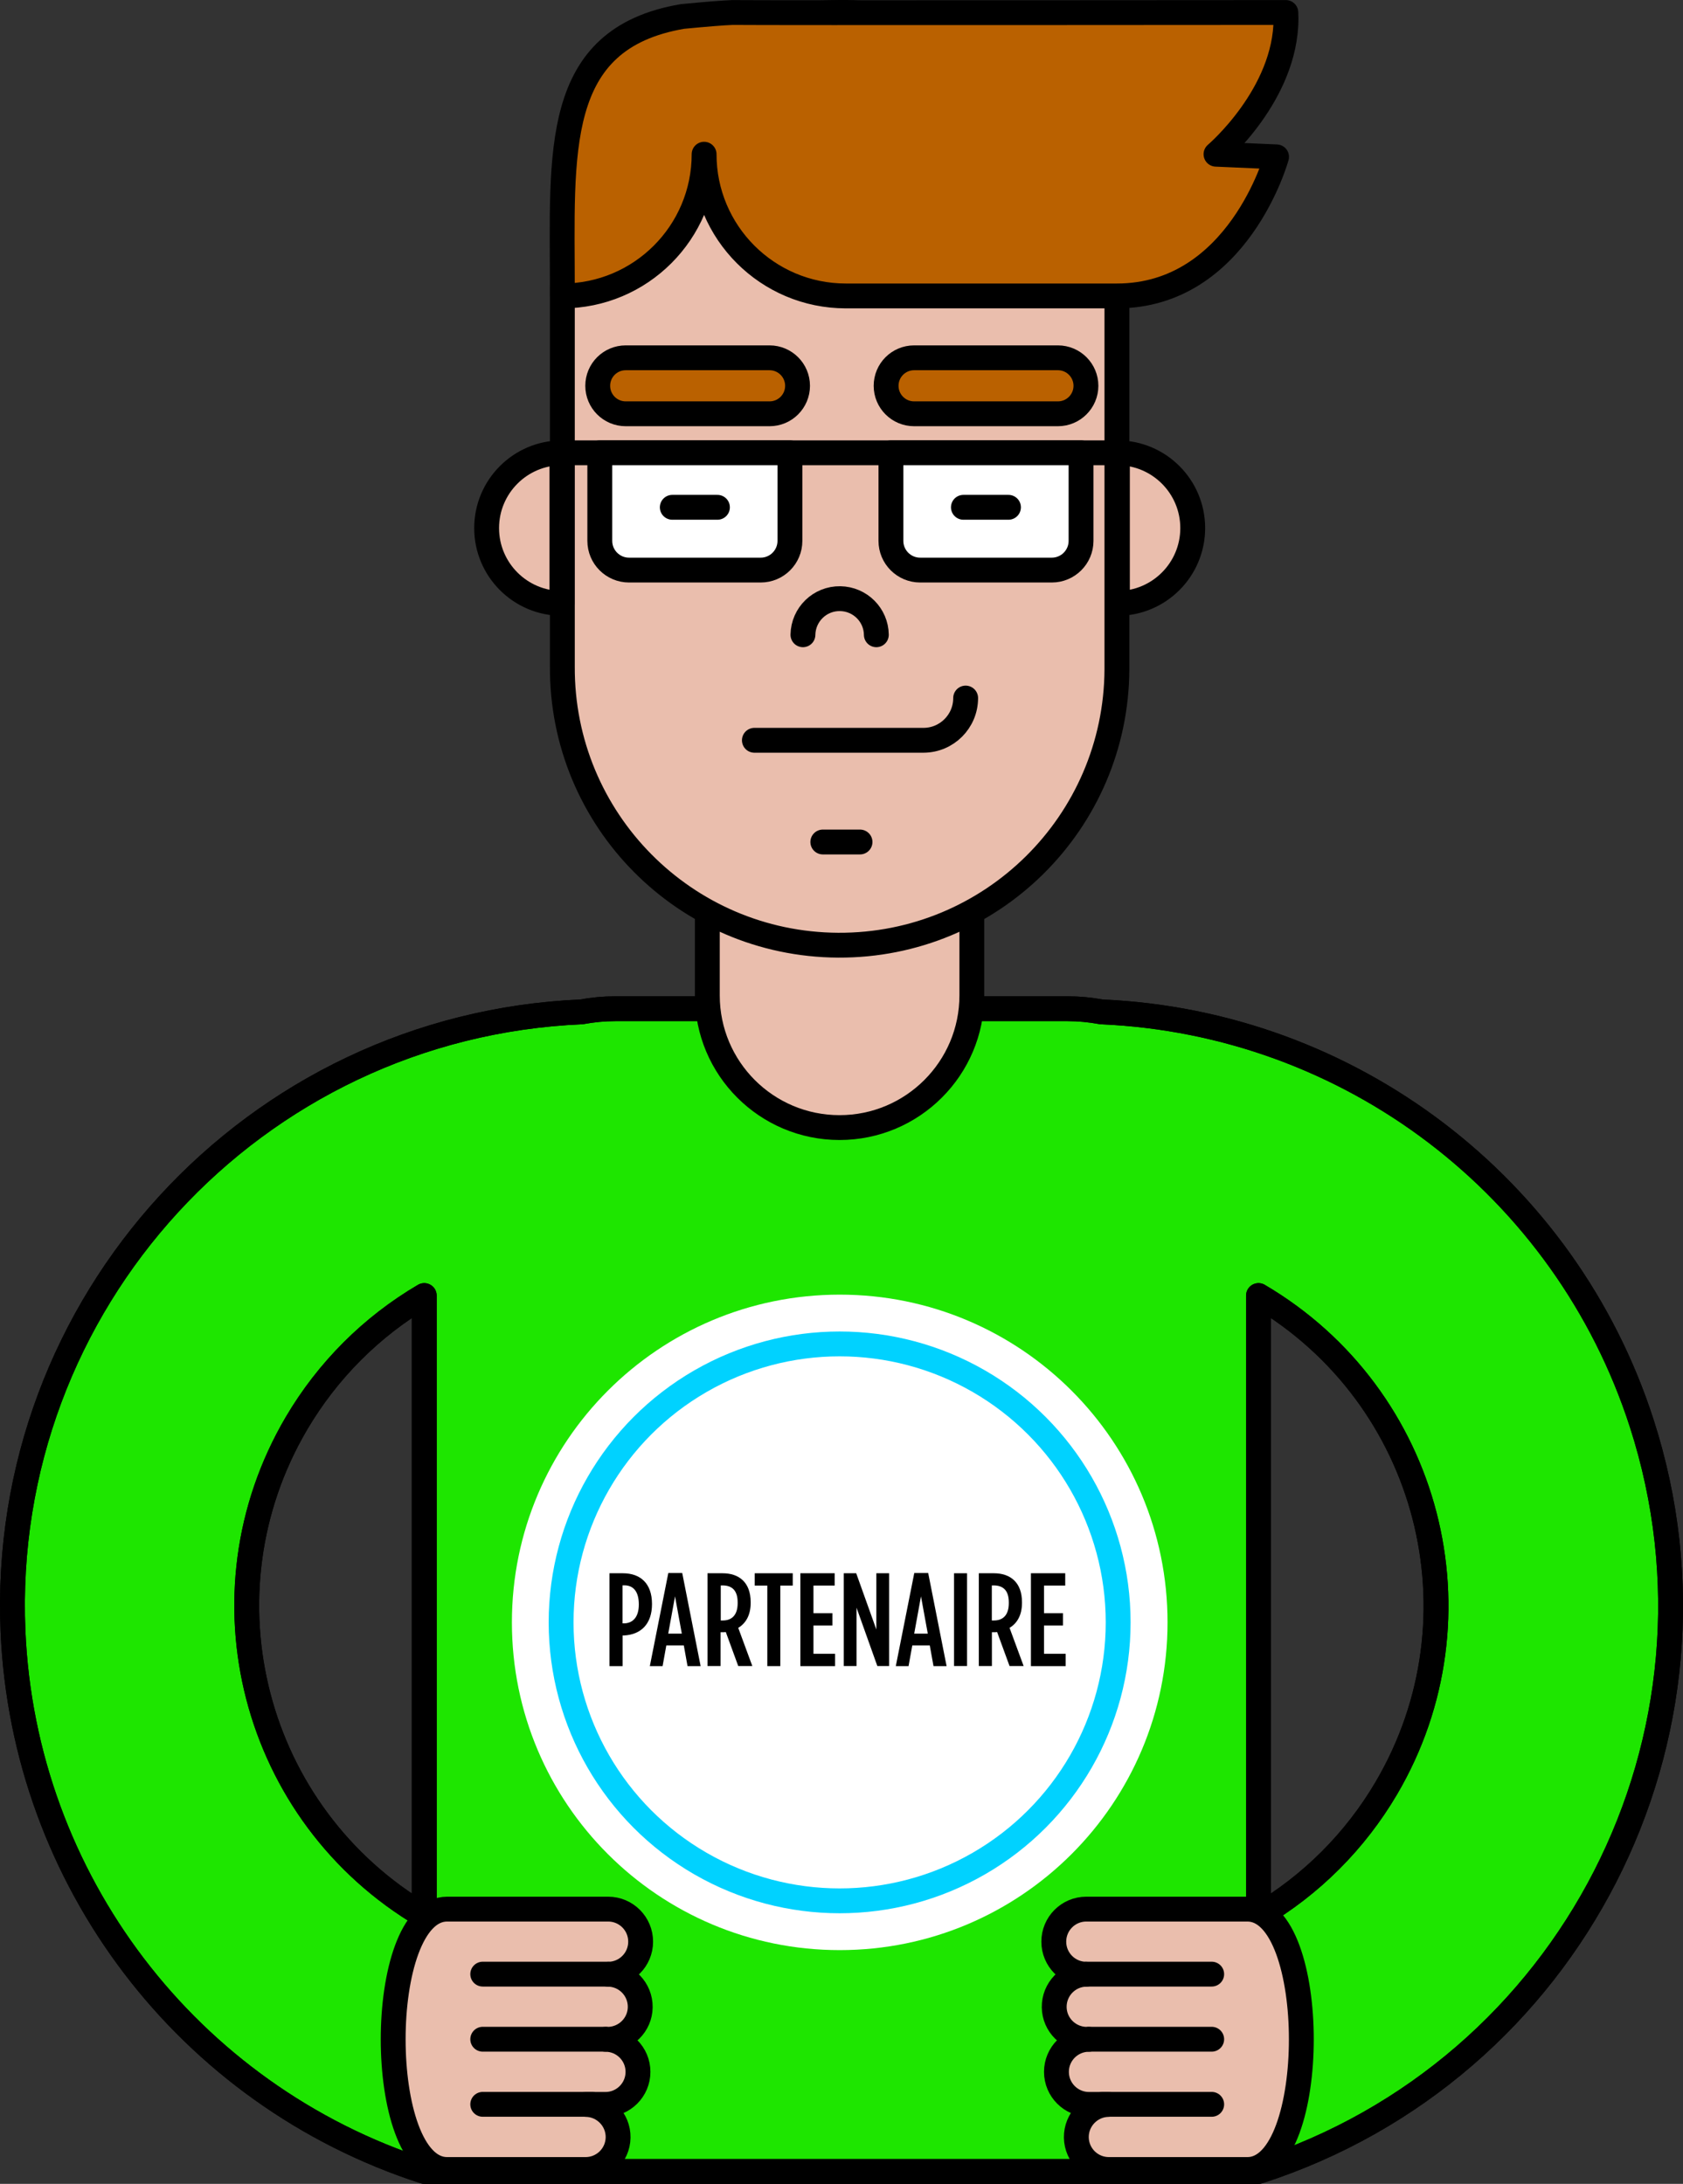 <?xml version="1.0" encoding="UTF-8"?>
<svg id="Calque_2" data-name="Calque 2" xmlns="http://www.w3.org/2000/svg" viewBox="0 0 203.15 263.67">
  <rect x="0" y="0" width="203.15" height="263.67" fill="#333333" stroke="none"/>
  <defs>
    <style>
      .cls-1 {
        fill: #1ee600;
      }

      .cls-1, .cls-2, .cls-3, .cls-4, .cls-5 {
        stroke-width: 0px;
      }

      .cls-2 {
        fill: #000;
      }

      .cls-6, .cls-7 {
        stroke-linejoin: round;
      }

      .cls-6, .cls-7, .cls-8, .cls-9 {
        fill: none;
        stroke-width: 3px;
      }

      .cls-6, .cls-7, .cls-9 {
        stroke: #000;
      }

      .cls-3 {
        fill: #ba6100;
      }

      .cls-7 {
        stroke-linecap: round;
      }

      .cls-4 {
        fill: #eabead;
      }

      .cls-8 {
        stroke: #00d2ff;
      }

      .cls-8, .cls-9 {
        stroke-miterlimit: 10;
      }

      .cls-10 {
        isolation: isolate;
      }

      .cls-5 {
        fill: #fff;
      }
    </style>
  </defs>
  <g id="Layer_1" data-name="Layer 1">
    <g id="Groupe_566" data-name="Groupe 566">
      <g id="Groupe_565" data-name="Groupe 565">
        <path id="Tracé_915" data-name="Tracé 915" class="cls-1" d="M132.94,122.17c-1.35-.25-2.71-.38-4.08-.38h-54.59c-1.37,0-2.73.13-4.08.38C30.59,123.88-.13,157.36,1.57,196.96c1.29,29.98,21.09,55.99,49.65,65.21h100.7c37.72-12.18,58.42-52.63,46.24-90.35-9.22-28.56-35.24-48.36-65.22-49.65M51.21,231.33c-20.69-12.17-27.59-38.8-15.42-59.49,3.75-6.37,9.05-11.68,15.42-15.42v74.91ZM151.91,231.33v-74.91c20.69,12.17,27.59,38.8,15.42,59.49-3.75,6.37-9.05,11.68-15.42,15.42"/>
        <path id="Tracé_916" data-name="Tracé 916" class="cls-7" d="M132.94,122.17c-1.35-.25-2.71-.38-4.08-.38h-54.59c-1.37,0-2.73.13-4.08.38C30.59,123.88-.13,157.36,1.57,196.96c1.29,29.98,21.09,55.99,49.65,65.21h100.7c37.72-12.18,58.42-52.63,46.24-90.35-9.22-28.56-35.24-48.36-65.22-49.65h0ZM51.21,231.33c-20.69-12.17-27.59-38.8-15.42-59.49,3.75-6.37,9.05-11.68,15.42-15.42v74.91ZM151.91,231.33v-74.91c20.69,12.17,27.59,38.8,15.42,59.49-3.75,6.37-9.05,11.68-15.42,15.42h0Z"/>
        <path id="Tracé_917" data-name="Tracé 917" class="cls-7" d="M132.94,122.17c-1.35-.25-2.71-.38-4.08-.38h-54.59c-1.37,0-2.73.13-4.08.38C30.59,123.88-.13,157.36,1.57,196.96c1.29,29.98,21.09,55.99,49.65,65.21h100.7c37.72-12.18,58.42-52.63,46.24-90.35-9.22-28.56-35.24-48.36-65.22-49.65h0ZM51.21,231.33c-20.69-12.17-27.59-38.8-15.42-59.49,3.75-6.37,9.05-11.68,15.42-15.42v74.91ZM151.91,231.33v-74.91c20.69,12.17,27.59,38.8,15.42,59.49-3.75,6.37-9.05,11.68-15.42,15.42h0Z"/>
        <path id="Tracé_918" data-name="Tracé 918" class="cls-4" d="M150.56,230.5h-19.44c-2.17,0-3.93,1.77-3.92,3.94,0,2.16,1.76,3.92,3.92,3.92-2.17.03-3.9,1.82-3.87,3.99.03,2.12,1.75,3.83,3.87,3.87h.33c-2.17,0-3.93,1.76-3.93,3.93s1.76,3.93,3.93,3.93h2.33c-2.17.05-3.89,1.84-3.86,4,.04,2.17,1.82,3.89,3.99,3.86h16.66c8.68,0,8.68-31.43,0-31.43"/>
        <path id="Tracé_919" data-name="Tracé 919" class="cls-7" d="M150.56,230.5h-19.44c-2.17,0-3.93,1.77-3.92,3.94,0,2.16,1.76,3.92,3.92,3.92-2.17.03-3.9,1.82-3.87,3.99.03,2.12,1.75,3.83,3.87,3.87h.33c-2.17,0-3.93,1.76-3.93,3.93s1.76,3.93,3.93,3.93h2.33c-2.17.05-3.89,1.84-3.86,4,.04,2.17,1.82,3.89,3.99,3.86h16.66c8.68,0,8.68-31.44,0-31.44Z"/>
        <line id="Ligne_530" data-name="Ligne 530" class="cls-7" x1="131.12" y1="238.35" x2="146.26" y2="238.35"/>
        <line id="Ligne_532" data-name="Ligne 532" class="cls-7" x1="131.45" y1="246.21" x2="146.26" y2="246.21"/>
        <line id="Ligne_534" data-name="Ligne 534" class="cls-7" x1="133.12" y1="254.07" x2="146.26" y2="254.07"/>
        <path id="Tracé_920" data-name="Tracé 920" class="cls-4" d="M53.97,230.5h19.44c2.17,0,3.93,1.77,3.92,3.94,0,2.16-1.76,3.92-3.92,3.92,2.17.03,3.9,1.82,3.87,3.99-.03,2.12-1.75,3.83-3.87,3.87h-.33c2.17,0,3.93,1.76,3.93,3.93s-1.76,3.93-3.93,3.93h-2.33c2.17.05,3.89,1.84,3.86,4-.04,2.17-1.82,3.89-3.99,3.86h-16.65c-8.68,0-8.68-31.43,0-31.43"/>
        <path id="Tracé_921" data-name="Tracé 921" class="cls-7" d="M53.97,230.5h19.44c2.17,0,3.93,1.77,3.92,3.94,0,2.16-1.76,3.92-3.92,3.92,2.17.03,3.9,1.82,3.87,3.99-.03,2.12-1.75,3.83-3.87,3.87h-.33c2.17,0,3.93,1.76,3.93,3.93s-1.76,3.93-3.93,3.93h-2.33c2.17.05,3.89,1.84,3.86,4-.04,2.17-1.82,3.89-3.99,3.86h-16.65c-8.68,0-8.68-31.44,0-31.44Z"/>
        <line id="Ligne_536" data-name="Ligne 536" class="cls-7" x1="73.41" y1="238.35" x2="58.27" y2="238.35"/>
        <line id="Ligne_538" data-name="Ligne 538" class="cls-7" x1="73.09" y1="246.21" x2="58.27" y2="246.21"/>
        <line id="Ligne_540" data-name="Ligne 540" class="cls-7" x1="71.42" y1="254.07" x2="58.27" y2="254.07"/>
        <path id="Tracé_922" data-name="Tracé 922" class="cls-4" d="M101.35,108.53c-5.42,0-10.8-.82-15.97-2.45v14.1c0,8.82,7.15,15.96,15.96,15.96s15.97-7.15,15.97-15.96v-14.1c-5.16,1.63-10.55,2.45-15.96,2.45"/>
        <path id="Tracé_923" data-name="Tracé 923" class="cls-7" d="M101.35,108.53c-5.42,0-10.8-.82-15.97-2.45v14.1c0,8.82,7.15,15.96,15.96,15.96s15.97-7.15,15.97-15.96v-14.1c-5.17,1.63-10.55,2.45-15.96,2.45Z"/>
        <path id="Tracé_924" data-name="Tracé 924" class="cls-4" d="M101.35,1.5c-18.49,0-33.47,14.98-33.47,33.47h0v45.5c-.1,18.49,14.8,33.55,33.29,33.65,18.49.1,33.55-14.8,33.65-33.29,0-.12,0-.24,0-.37v-45.5c0-18.49-14.98-33.47-33.47-33.47,0,0,0,0,0,0"/>
        <path id="Tracé_925" data-name="Tracé 925" class="cls-7" d="M101.35,1.5c-18.49,0-33.47,14.98-33.47,33.47h0v45.5c-.1,18.49,14.8,33.55,33.29,33.65,18.49.1,33.55-14.8,33.65-33.29,0-.12,0-.24,0-.37v-45.5c0-18.49-14.98-33.47-33.47-33.47,0,0,0,0,0,0Z"/>
        <path id="Tracé_926" data-name="Tracé 926" class="cls-4" d="M67.83,72.85c-5.02,0-9.09-4.07-9.09-9.09,0-5.02,4.07-9.09,9.09-9.09v18.18Z"/>
        <path id="Tracé_927" data-name="Tracé 927" class="cls-7" d="M67.83,72.85c-5.02,0-9.09-4.07-9.09-9.09,0-5.02,4.07-9.09,9.09-9.09v18.18Z"/>
        <path id="Tracé_928" data-name="Tracé 928" class="cls-4" d="M134.88,72.85c5.02,0,9.09-4.07,9.09-9.09,0-5.02-4.07-9.09-9.09-9.09v18.18Z"/>
        <path id="Tracé_929" data-name="Tracé 929" class="cls-7" d="M134.88,72.85c5.02,0,9.09-4.07,9.09-9.09,0-5.02-4.07-9.09-9.09-9.09v18.18Z"/>
        <path id="Tracé_930" data-name="Tracé 930" class="cls-3" d="M88.4,1.51c-1.09.04-3.22.21-6.02.48-15.79,2.69-14.5,16.43-14.5,32.99v.75c9.45,0,17.11-7.66,17.11-17.11,0,9.45,7.66,17.11,17.11,17.11h32.72c14.66,0,19.27-16.79,19.27-16.79l-7.31-.32s8.45-7.18,8.45-16.39c0-.24-.01-.48-.02-.72,0,0-63,.05-66.83,0"/>
        <path id="Tracé_931" data-name="Tracé 931" class="cls-7" d="M88.4,1.51c-1.09.04-3.22.21-6.02.48-15.79,2.69-14.5,16.43-14.5,32.99v.75c9.45,0,17.11-7.66,17.11-17.11,0,9.45,7.66,17.11,17.11,17.11h32.72c14.66,0,19.27-16.79,19.27-16.79l-7.31-.32s8.45-7.18,8.45-16.39c0-.24-.01-.48-.02-.72,0,0-63,.05-66.83,0Z"/>
        <path id="Tracé_932" data-name="Tracé 932" class="cls-7" d="M96.92,76.64c.04-2.45,2.05-4.4,4.5-4.36,2.4.04,4.33,1.97,4.36,4.36"/>
        <path id="Tracé_933" data-name="Tracé 933" class="cls-7" d="M91.06,89.38h20.4c2.82,0,5.1-2.28,5.1-5.1"/>
        <path id="Tracé_934" data-name="Tracé 934" class="cls-3" d="M96.27,46.58c0,1.87-1.51,3.38-3.38,3.38h-17.36c-1.87,0-3.38-1.51-3.38-3.38s1.51-3.38,3.38-3.38h17.36c1.87,0,3.38,1.52,3.38,3.38h0"/>
        <path id="Tracé_935" data-name="Tracé 935" class="cls-9" d="M96.27,46.58c0,1.87-1.51,3.38-3.38,3.38h-17.36c-1.87,0-3.38-1.51-3.38-3.38s1.51-3.38,3.38-3.38h17.36c1.87,0,3.38,1.52,3.38,3.38Z"/>
        <path id="Tracé_936" data-name="Tracé 936" class="cls-3" d="M131.08,46.58c0,1.87-1.52,3.38-3.38,3.38h-17.36c-1.87,0-3.38-1.51-3.38-3.38s1.51-3.38,3.38-3.38h17.36c1.87,0,3.38,1.51,3.38,3.38"/>
        <path id="Tracé_937" data-name="Tracé 937" class="cls-9" d="M131.08,46.58c0,1.87-1.52,3.38-3.38,3.38h-17.36c-1.87,0-3.38-1.51-3.38-3.38s1.51-3.38,3.38-3.38h17.36c1.87,0,3.38,1.52,3.38,3.38Z"/>
        <line id="Ligne_541" data-name="Ligne 541" class="cls-6" x1="66.8" y1="54.67" x2="135.91" y2="54.67"/>
        <path id="Tracé_938" data-name="Tracé 938" class="cls-5" d="M95.35,65.3c0,1.95-1.58,3.53-3.53,3.53h-15.89c-1.95,0-3.53-1.58-3.53-3.53v-10.63h22.95v10.63Z"/>
        <path id="Tracé_939" data-name="Tracé 939" class="cls-6" d="M95.35,65.3c0,1.95-1.58,3.53-3.53,3.53h-15.89c-1.95,0-3.53-1.58-3.53-3.53v-10.63h22.95v10.63Z"/>
        <path id="Tracé_940" data-name="Tracé 940" class="cls-5" d="M130.49,65.3c0,1.95-1.58,3.53-3.53,3.53h-15.89c-1.95,0-3.53-1.58-3.53-3.53v-10.63h22.95v10.63Z"/>
        <path id="Tracé_941" data-name="Tracé 941" class="cls-6" d="M130.49,65.3c0,1.95-1.58,3.53-3.53,3.53h-15.89c-1.95,0-3.53-1.58-3.53-3.53v-10.63h22.95v10.63Z"/>
        <line id="Ligne_542" data-name="Ligne 542" class="cls-7" x1="81.15" y1="61.25" x2="86.6" y2="61.25"/>
        <line id="Ligne_543" data-name="Ligne 543" class="cls-7" x1="116.29" y1="61.25" x2="121.73" y2="61.25"/>
        <line id="Ligne_545" data-name="Ligne 545" class="cls-7" x1="99.32" y1="101.66" x2="103.81" y2="101.66"/>
        <path id="Tracé_942" data-name="Tracé 942" class="cls-5" d="M61.79,195.88c0-21.85,17.71-39.57,39.57-39.57s39.57,17.71,39.57,39.57-17.71,39.57-39.57,39.57-39.57-17.71-39.57-39.57h0"/>
        <circle id="Ellipse_33" data-name="Ellipse 33" class="cls-8" cx="101.35" cy="195.88" r="33.62"/>
      </g>
    </g>
    <g id="PARTENAIRE" class="cls-10">
      <g class="cls-10">
        <path class="cls-2" d="M73.56,189.95h1.63c2.1,0,3.51,1.22,3.51,3.7v.03c0,2.4-1.34,3.67-3.36,3.78h-.19v3.7h-1.58v-11.2ZM75.35,196c1.06-.03,1.76-.78,1.76-2.27v-.03c0-1.55-.67-2.29-1.73-2.29h-.24v4.59h.21Z"/>
      </g>
      <g class="cls-10">
        <path class="cls-2" d="M80.67,189.92h1.68l2.22,11.24h-1.58l-.45-2.5h-2.11l-.45,2.5h-1.54l2.23-11.24ZM82.3,197.24l-.82-4.5-.82,4.5h1.63Z"/>
      </g>
      <g class="cls-10">
        <path class="cls-2" d="M85.4,189.95h1.82c1.99,0,3.39,1.1,3.39,3.49v.11c0,1.49-.62,2.47-1.5,2.99l1.7,4.61h-1.7l-1.5-4.1c-.06,0-.14.02-.21.02h-.42v4.08h-1.58v-11.2ZM87.26,195.65c1.06,0,1.78-.64,1.78-2.08v-.1c0-1.54-.77-2.05-1.82-2.05h-.22v4.23h.27Z"/>
      </g>
      <g class="cls-10">
        <path class="cls-2" d="M92.62,191.44h-1.52v-1.49h4.59v1.49h-1.5v9.72h-1.57v-9.72Z"/>
        <path class="cls-2" d="M96.6,189.95h4.15v1.49h-2.56v3.33h2.29v1.49h-2.29v3.41h2.61v1.49h-4.19v-11.2Z"/>
        <path class="cls-2" d="M101.85,189.95h1.5l2.43,6.79v-6.79h1.54v11.2h-1.42l-2.51-7.04v7.04h-1.54v-11.2Z"/>
        <path class="cls-2" d="M110.36,189.92h1.68l2.22,11.24h-1.58l-.45-2.5h-2.11l-.45,2.5h-1.54l2.23-11.24ZM111.99,197.24l-.82-4.5-.82,4.5h1.63Z"/>
        <path class="cls-2" d="M115.16,189.95h1.57v11.2h-1.57v-11.2Z"/>
        <path class="cls-2" d="M118.14,189.95h1.83c1.98,0,3.39,1.1,3.39,3.49v.11c0,1.49-.62,2.47-1.5,2.99l1.7,4.61h-1.7l-1.5-4.1c-.06,0-.14.02-.21.02h-.42v4.08h-1.58v-11.2ZM119.99,195.65c1.06,0,1.78-.64,1.78-2.08v-.1c0-1.54-.77-2.05-1.83-2.05h-.22v4.23h.27Z"/>
        <path class="cls-2" d="M124.43,189.95h4.15v1.49h-2.56v3.33h2.29v1.49h-2.29v3.41h2.61v1.49h-4.19v-11.2Z"/>
      </g>
    </g>
  </g>
</svg>
